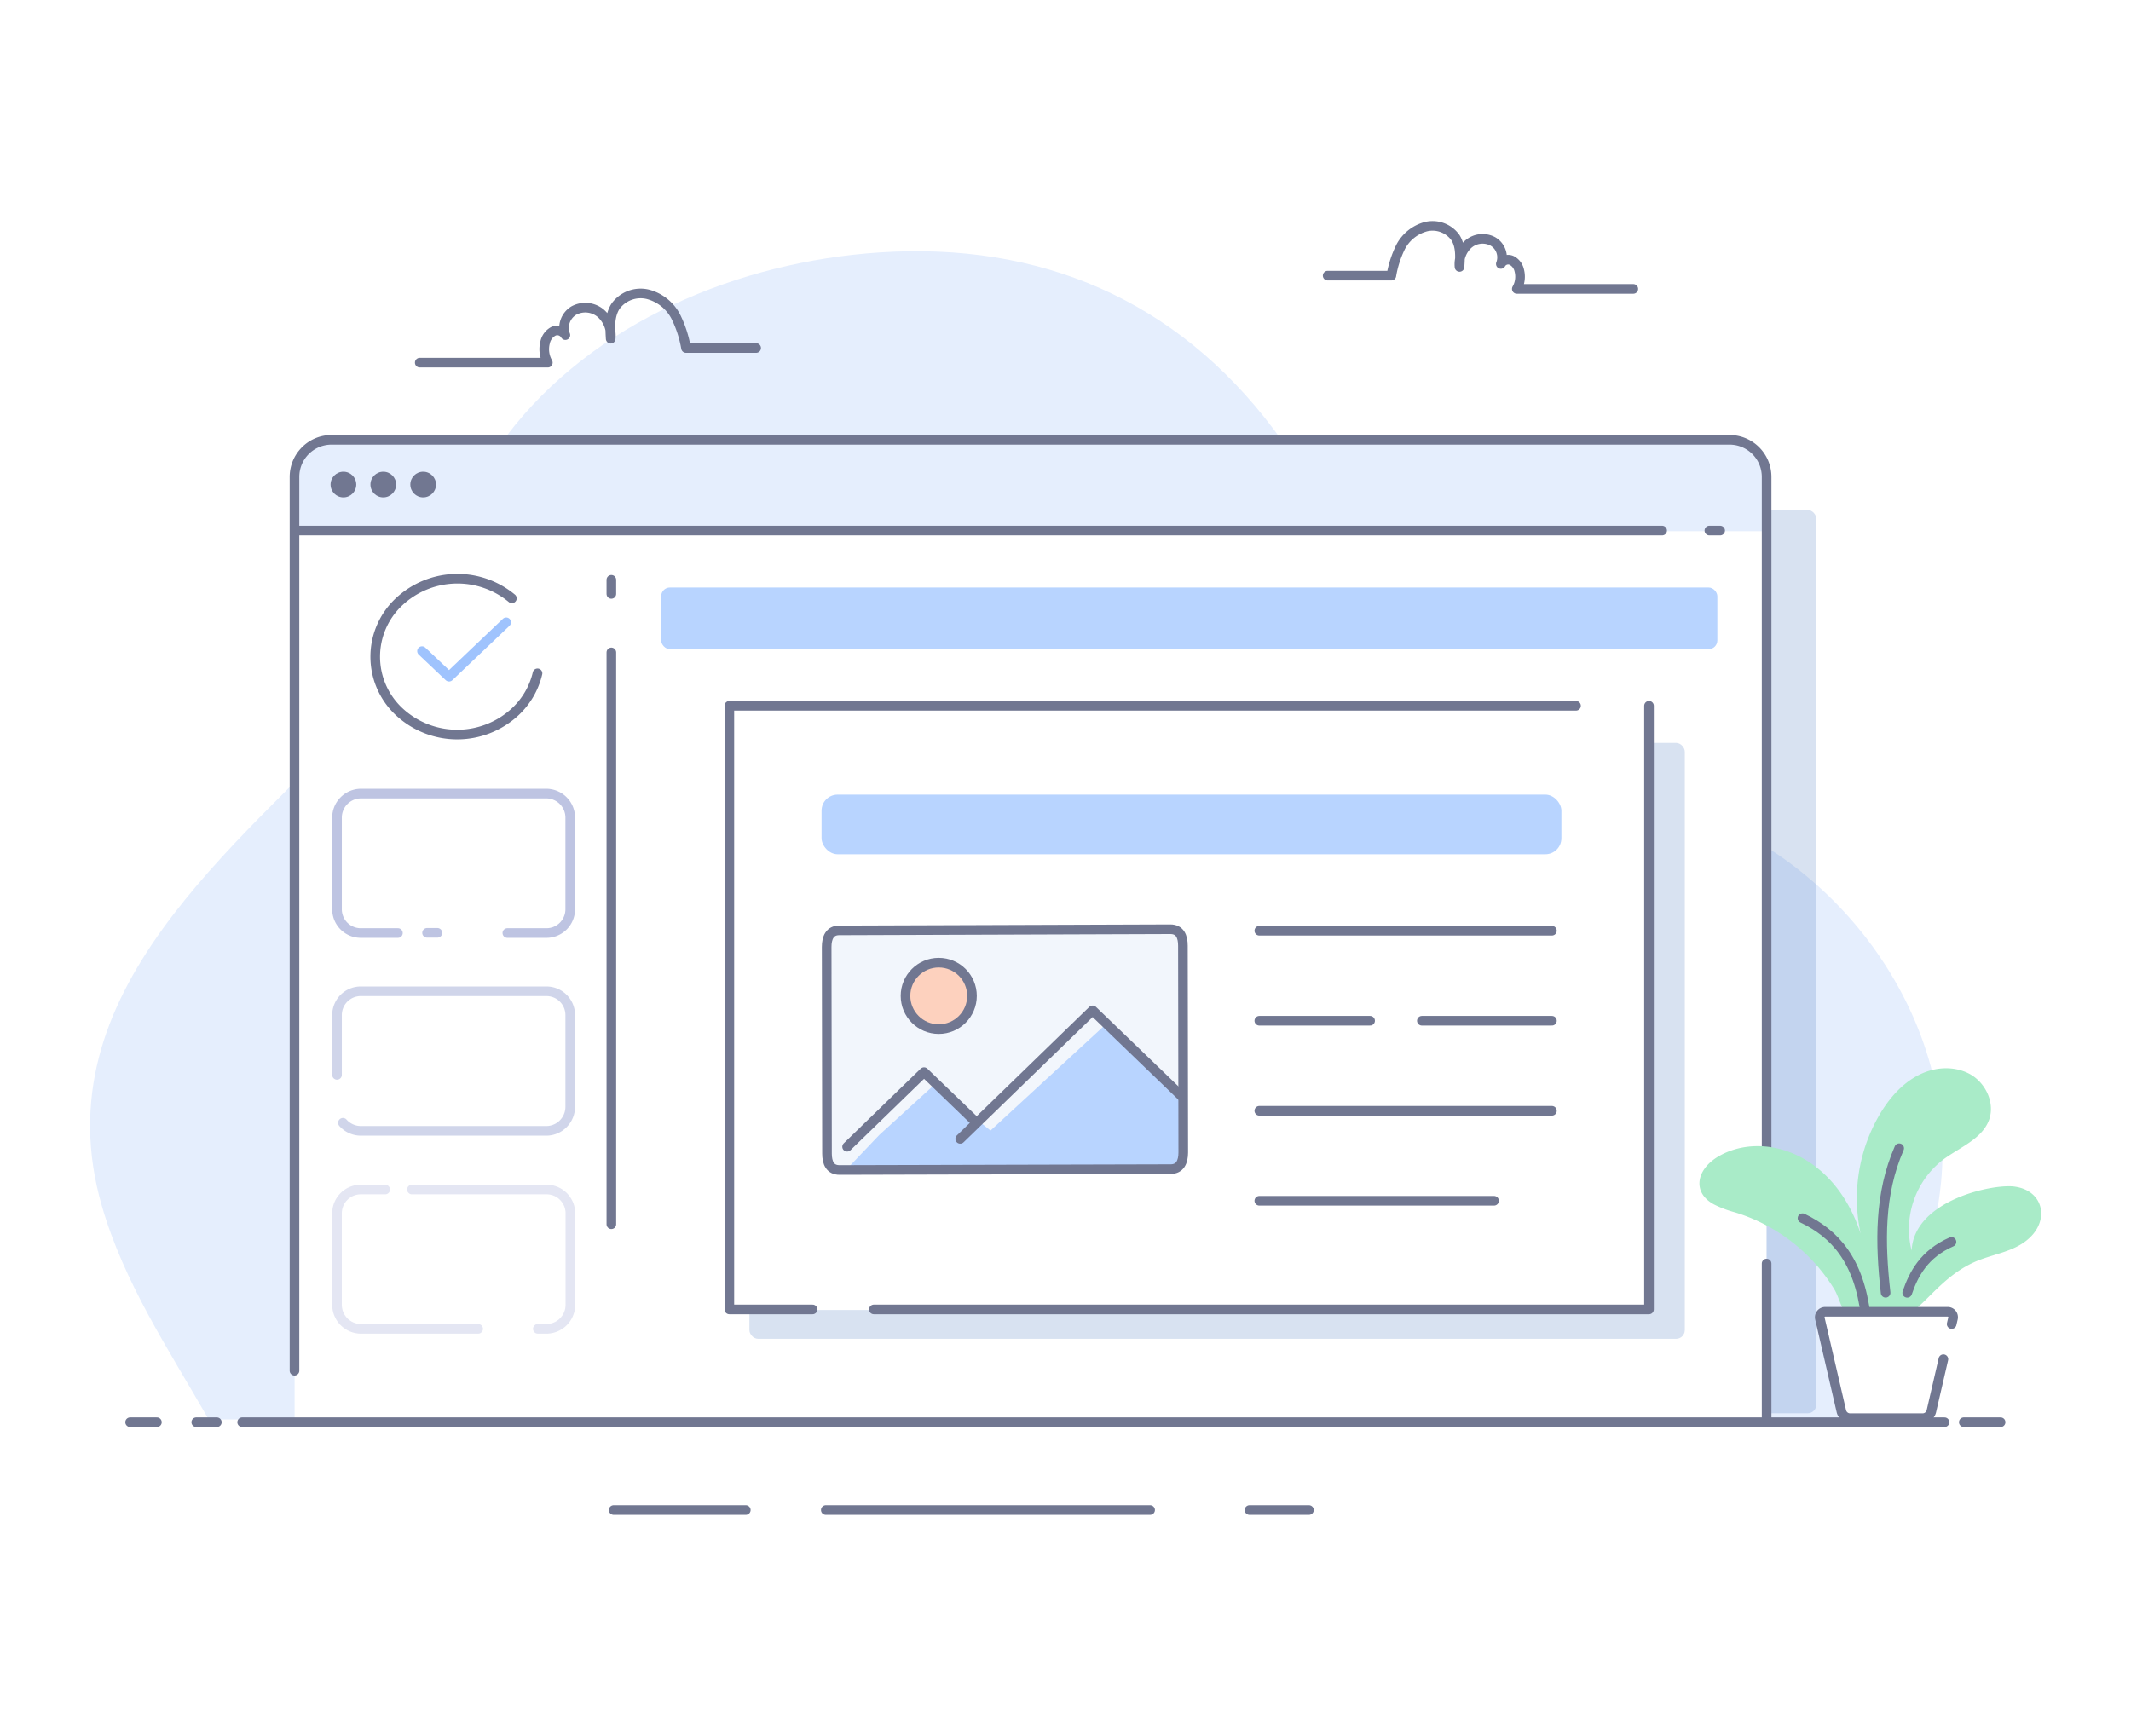 <svg xmlns="http://www.w3.org/2000/svg" viewBox="0 0 443 361"><defs><style>.cls-1,.cls-14{fill:#fff;}.cls-10,.cls-11,.cls-12,.cls-15,.cls-2{fill:none;}.cls-14,.cls-2,.cls-5,.cls-8{stroke:#717791;}.cls-10,.cls-11,.cls-12,.cls-14,.cls-15,.cls-2,.cls-5,.cls-8{stroke-linecap:round;stroke-linejoin:round;stroke-width:2px;}.cls-3,.cls-5{fill:#e5eefd;}.cls-4{fill:#3f72ba;opacity:0.2;}.cls-6{fill:#f2f6fc;}.cls-7{fill:#b8d4ff;}.cls-8{fill:#fdd1be;}.cls-9{fill:#717791;}.cls-10,.cls-11,.cls-12{stroke:#a3acd6;}.cls-10{opacity:0.7;}.cls-11{opacity:0.5;}.cls-12{opacity:0.3;}.cls-13{fill:#a9ebc8;}.cls-15{stroke:#9fc3fd;}</style></defs><g id="Layer_2" data-name="Layer 2"><g id="capture"><g id="capture_data" data-name="capture data"><rect class="cls-1" width="443" height="361"/><path class="cls-2" d="M276,57.31h13.24a21.58,21.58,0,0,1,1.94-6,8.4,8.4,0,0,1,5.27-4.19,5.85,5.85,0,0,1,6.1,2.27c1.13,1.77,1,4,.86,6.11a5.63,5.63,0,0,1,1.91-4.81,4.55,4.55,0,0,1,5-.51A3.83,3.83,0,0,1,312,54.88a1.75,1.75,0,0,1,2.29-.71,3.07,3.07,0,0,1,1.54,2.07,5.12,5.12,0,0,1-.51,3.83h24.22"/><path class="cls-3" d="M403.51,245.85c-2.22,22.69-15.08,45.43-18.39,48.08s-9.29,1.2-13.43,1.2H43.36l-.19-.35c-8.15-14.26-17.41-28.1-22-44.06-12.88-44.44,28.15-74.5,54.68-102.95C91,131.49,92.16,108,105.3,90.65c18-23.81,48.43-36.22,77.48-38.16,33.38-2.22,61.77,9.8,82.06,36.86,16.68,22.25,26.19,56.7,52.41,70.09,9.4,4.8,20.3,5.39,30.49,8.12C381,176.48,406.93,210.88,403.51,245.85Z"/><rect class="cls-4" x="75.31" y="106.04" width="302.27" height="187.82" rx="1.8"/><line class="cls-5" x1="171.67" y1="313.98" x2="239.09" y2="313.98"/><line class="cls-5" x1="259.75" y1="313.98" x2="272.11" y2="313.98"/><line class="cls-5" x1="127.57" y1="313.98" x2="155.04" y2="313.98"/><path class="cls-1" d="M367.24,99.15V295.24h-306V99.15a7.69,7.69,0,0,1,7.69-7.7H359.54A7.7,7.7,0,0,1,367.24,99.15Z"/><path class="cls-3" d="M367.24,99.15v11.3h-306V99.15a7.69,7.69,0,0,1,7.69-7.7H359.54A7.7,7.7,0,0,1,367.24,99.15Z"/><line class="cls-2" x1="367.25" y1="262.72" x2="367.25" y2="295.71"/><rect class="cls-4" x="155.79" y="154.47" width="194.45" height="123.9" rx="1.8"/><rect class="cls-1" x="151.49" y="146.81" width="191.53" height="125.57" rx="0.85"/><path class="cls-2" d="M61.22,285V99.15a7.7,7.7,0,0,1,7.7-7.7H359.55a7.7,7.7,0,0,1,7.7,7.7v153"/><path class="cls-6" d="M243.3,193.21c2,0,2.61,1.54,2.61,3.43l.07,43c0,1.9-.65,3.44-2.61,3.45l-68.84.18c-2,0-2.61-1.53-2.61-3.43l-.07-42.95c0-1.9.65-3.44,2.61-3.44Z"/><polygon class="cls-7" points="245.92 227.41 245.81 230.99 245.71 240.38 244.65 242.97 176.55 242.55 176.54 242.55 176.55 242.54 182.78 235.99 194.16 225.62 205.91 235.07 230.47 212.44 245.92 227.41"/><polyline class="cls-2" points="176.1 238.44 192.09 222.92 202.74 233.18"/><polyline class="cls-2" points="199.61 236.8 203.04 233.47 227.14 210.08 245.67 227.94"/><polygon class="cls-7" points="176.55 242.54 176.55 242.55 176.54 242.55 176.55 242.54"/><circle class="cls-8" cx="195.15" cy="207.07" r="6.91"/><path class="cls-2" d="M243.3,193.21c2,0,2.61,1.54,2.61,3.43l.07,43c0,1.9-.65,3.44-2.61,3.45l-68.84.18c-2,0-2.61-1.53-2.61-3.43l-.07-42.95c0-1.9.65-3.44,2.61-3.44Z"/><line class="cls-5" x1="355.35" y1="110.32" x2="357.59" y2="110.32"/><line class="cls-5" x1="62.25" y1="110.32" x2="345.53" y2="110.32"/><circle class="cls-9" cx="71.39" cy="100.75" r="2.67"/><circle class="cls-9" cx="79.68" cy="100.75" r="2.67"/><circle class="cls-9" cx="87.97" cy="100.75" r="2.67"/><line class="cls-5" x1="127.09" y1="135.65" x2="127.09" y2="254.55"/><line class="cls-5" x1="127.09" y1="120.56" x2="127.09" y2="123.49"/><path class="cls-10" d="M82.72,194H75a4.94,4.94,0,0,1-4.94-5V169.94A5,5,0,0,1,75,165h38.6a5,5,0,0,1,4.94,4.95V189a4.94,4.94,0,0,1-4.94,5h-8.13"/><line class="cls-10" x1="90.93" y1="193.96" x2="88.78" y2="193.96"/><path class="cls-11" d="M70.06,223.49V211.11a4.94,4.94,0,0,1,4.94-5h38.6a4.94,4.94,0,0,1,4.94,5v19.07a5,5,0,0,1-4.94,4.95H75a5,5,0,0,1-3.71-1.68"/><path class="cls-12" d="M85.63,247.33h28a4.94,4.94,0,0,1,4.94,4.94v19.08a5,5,0,0,1-4.94,4.95h-1.82"/><path class="cls-12" d="M99.4,276.3H75a5,5,0,0,1-4.94-4.95V252.27A4.94,4.94,0,0,1,75,247.33h5.07"/><rect class="cls-7" x="137.45" y="122.16" width="219.56" height="12.81" rx="1.81"/><polyline class="cls-2" points="342.8 146.75 342.8 272.26 181.66 272.26"/><polyline class="cls-2" points="168.92 272.26 151.62 272.26 151.62 146.75 327.63 146.75"/><rect class="cls-7" x="170.79" y="165.22" width="153.8" height="12.4" rx="3.33"/><line class="cls-2" x1="261.79" y1="193.52" x2="322.62" y2="193.52"/><line class="cls-2" x1="295.58" y1="212.24" x2="322.62" y2="212.24"/><line class="cls-2" x1="261.79" y1="212.24" x2="284.82" y2="212.24"/><line class="cls-2" x1="261.79" y1="230.96" x2="322.62" y2="230.96"/><line class="cls-2" x1="261.79" y1="249.67" x2="310.59" y2="249.67"/><path class="cls-2" d="M157.19,72.36H142.61a23.8,23.8,0,0,0-2.14-6.56,9.17,9.17,0,0,0-5.8-4.61,6.43,6.43,0,0,0-6.72,2.5c-1.25,1.94-1.14,4.43-1,6.73a6.22,6.22,0,0,0-2.1-5.31,5,5,0,0,0-5.54-.55,4.21,4.21,0,0,0-1.78,5.12,1.93,1.93,0,0,0-2.52-.78,3.41,3.41,0,0,0-1.69,2.29,5.62,5.62,0,0,0,.56,4.21H87.26"/><path class="cls-1" d="M404,282.61l-2.5,10.82a1.87,1.87,0,0,1-1.82,1.44H384.61a1.87,1.87,0,0,1-1.82-1.44l-4.47-19.29a1.14,1.14,0,0,1,1.1-1.39h25.47a1.13,1.13,0,0,1,1.1,1.39l-.27,1.16"/><path class="cls-13" d="M360.66,252.07a22.75,22.75,0,0,1-4.31-1.62c-4.69-2.51-3.68-7.33.88-10,9.14-5.34,24-.92,29.57,16.06a34.52,34.52,0,0,1,4.08-25c6.13-10.18,14.27-10.57,18.61-8.19,3.29,1.81,5.28,6,4,9.54-1.48,4-6.12,5.7-9.56,8.27a18.24,18.24,0,0,0-6.54,18.9c.51-10.57,17.21-14,21.53-13.29,5.66.85,7,6.39,3.43,10.2-2.8,3-6.83,3.56-10.51,4.91-9.66,3.53-12.6,12.6-20.39,14a8.32,8.32,0,0,1-7.54-2.54c-1.29-1.48-1.61-3.6-2.61-5.27A36.86,36.86,0,0,0,360.66,252.07Z"/><path class="cls-2" d="M394.81,238.75c-4.15,9.5-4,19.59-2.82,30.05"/><path class="cls-2" d="M374.71,253.29c6.72,3.21,11.76,8.72,13.15,20.35"/><path class="cls-2" d="M405.68,258.22c-5.68,2.5-7.86,6.67-9.2,10.59"/><path class="cls-14" d="M404,282.61l-2.5,10.82a1.87,1.87,0,0,1-1.82,1.44H384.61a1.87,1.87,0,0,1-1.82-1.44l-4.47-19.29a1.14,1.14,0,0,1,1.1-1.39h25.47a1.13,1.13,0,0,1,1.1,1.39l-.27,1.16"/><polyline class="cls-15" points="87.73 135.38 93.35 140.7 105.23 129.39"/><path class="cls-2" d="M111.74,140a15.88,15.88,0,0,1-4.58,7.94A17.71,17.71,0,0,1,83,148a15.63,15.63,0,0,1,0-22.91,17.74,17.74,0,0,1,23.41-.68"/><line class="cls-5" x1="408.24" y1="295.71" x2="415.89" y2="295.71"/><line class="cls-5" x1="50.34" y1="295.71" x2="404.23" y2="295.71"/><line class="cls-5" x1="40.8" y1="295.71" x2="45.08" y2="295.71"/><line class="cls-5" x1="27.05" y1="295.71" x2="32.62" y2="295.71"/></g></g></g></svg>